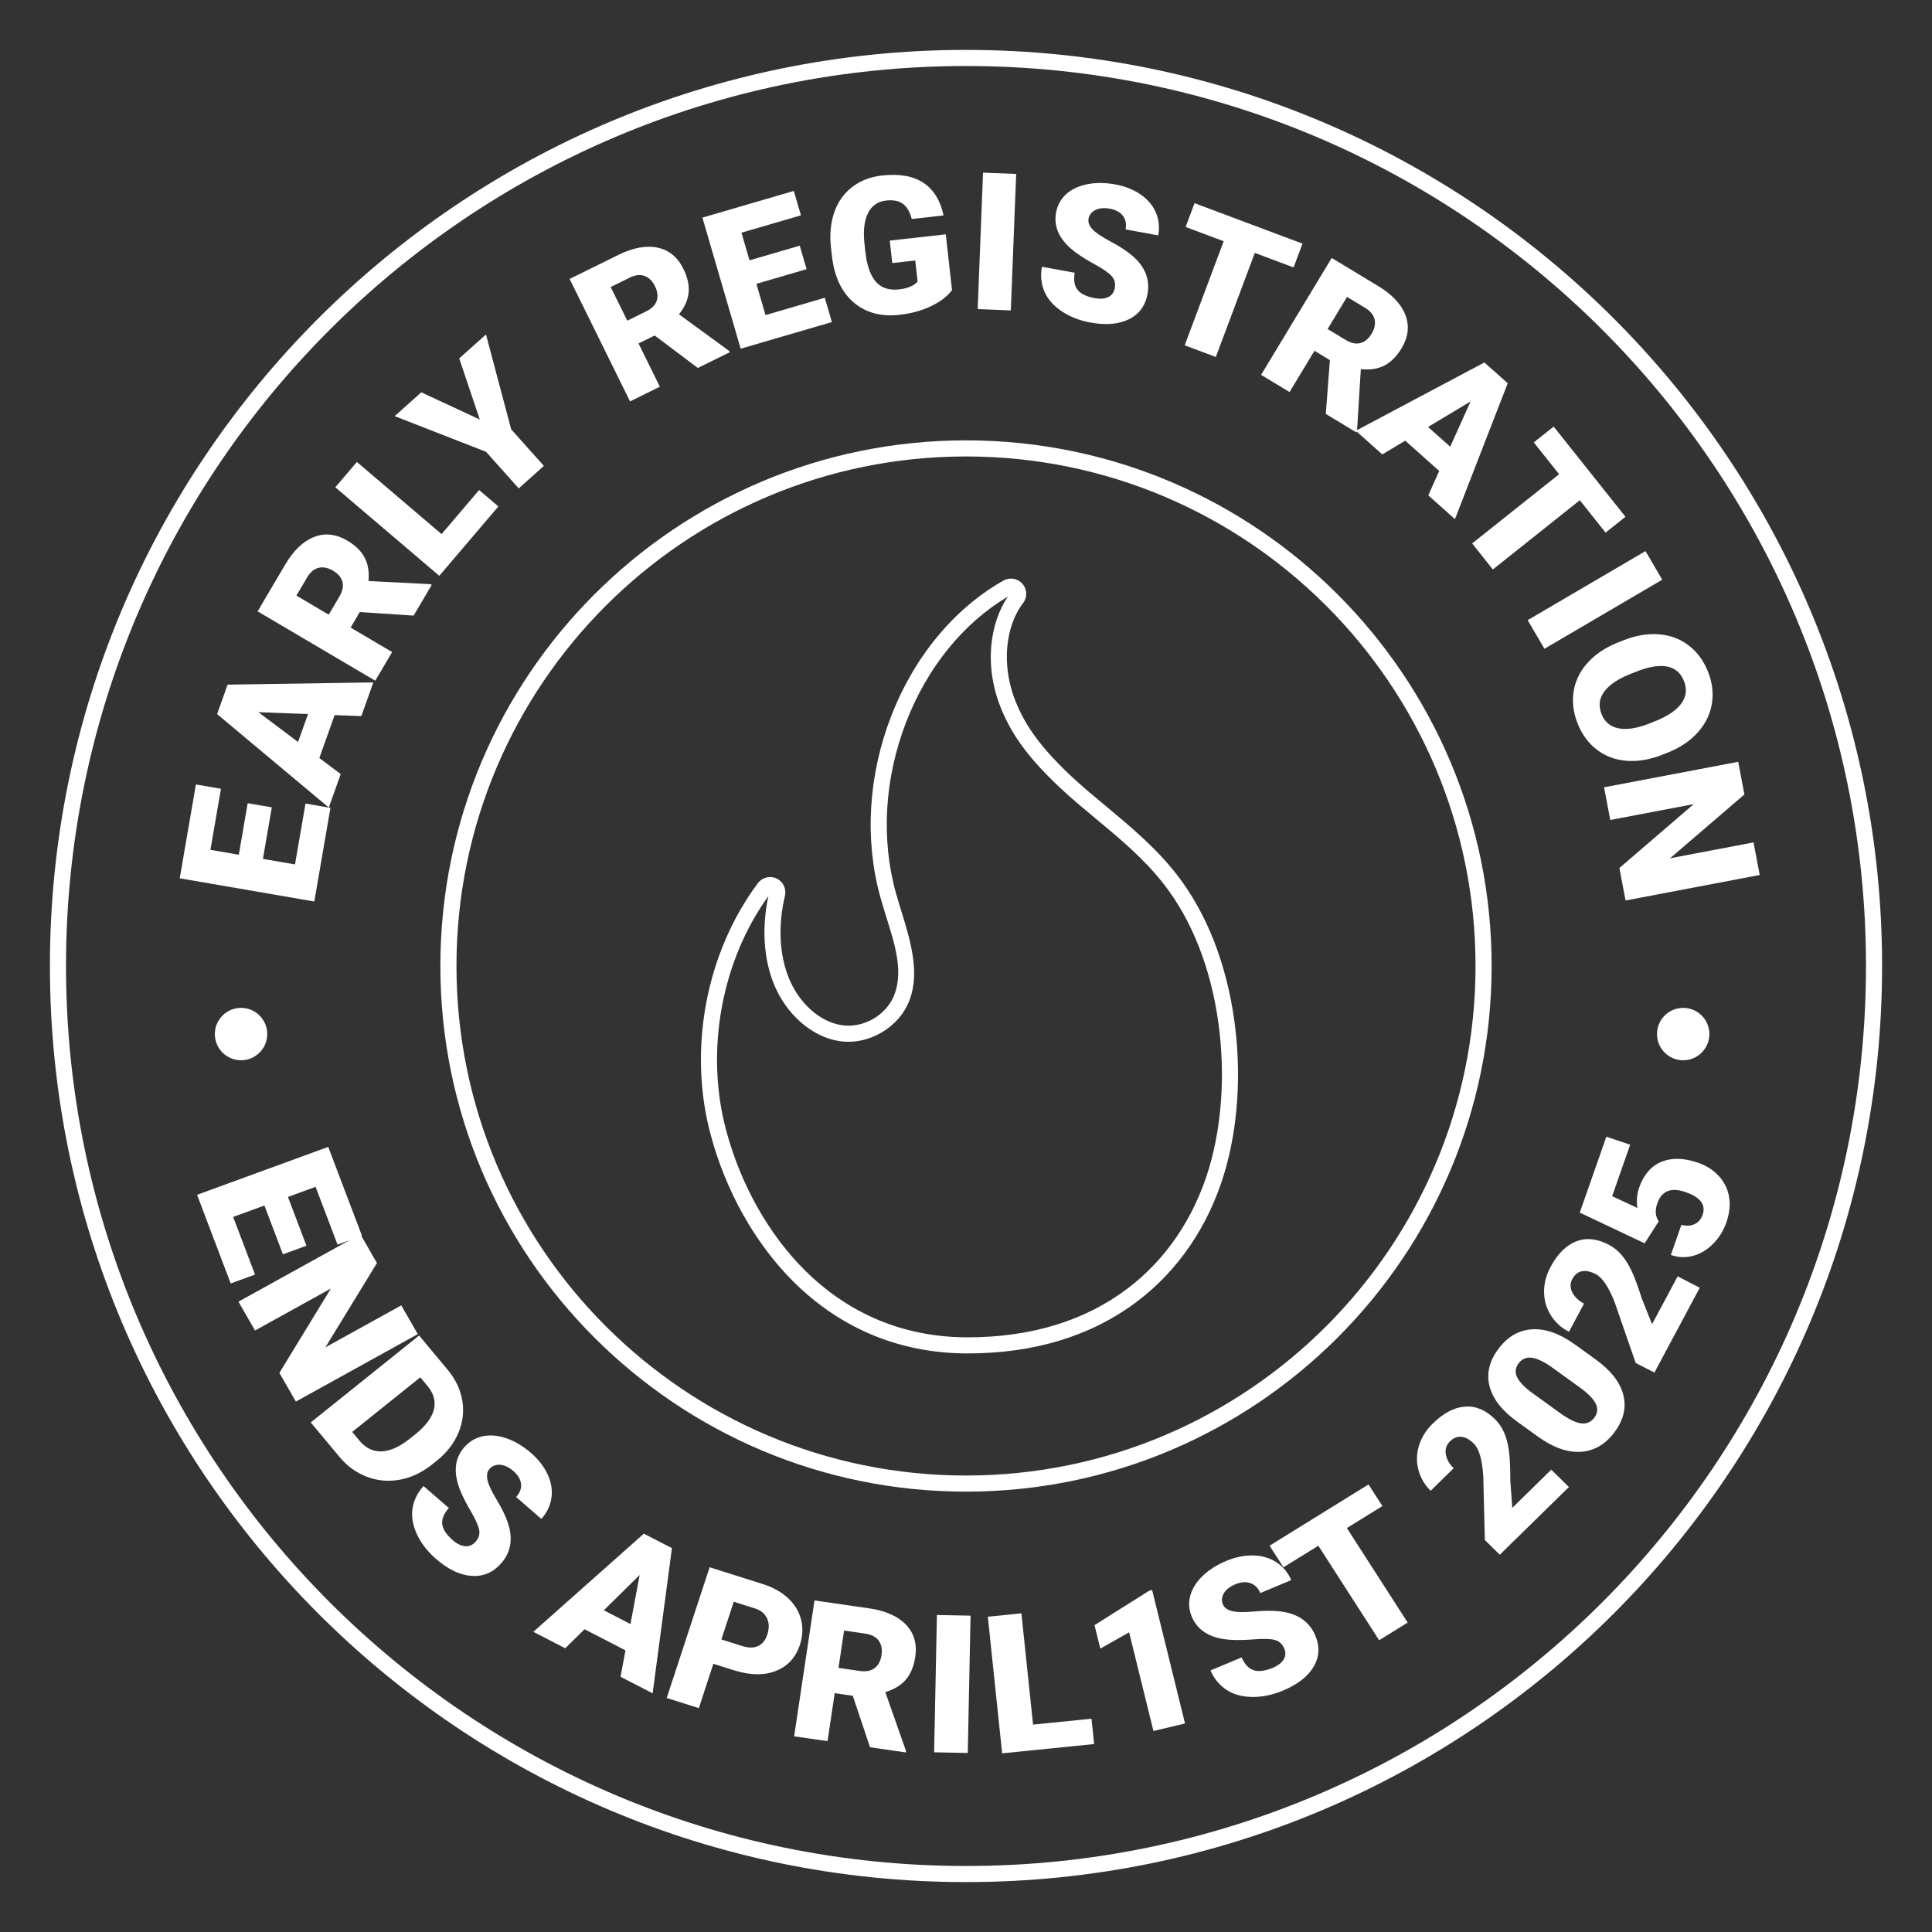 <?xml version="1.0" encoding="UTF-8" standalone="no"?><!DOCTYPE svg PUBLIC "-//W3C//DTD SVG 1.1//EN" "http://www.w3.org/Graphics/SVG/1.1/DTD/svg11.dtd"><svg width="100%" height="100%" viewBox="0 0 6250 6250" version="1.1" xmlns="http://www.w3.org/2000/svg" xmlns:xlink="http://www.w3.org/1999/xlink" xml:space="preserve" xmlns:serif="http://www.serif.com/" style="fill-rule:evenodd;clip-rule:evenodd;stroke-linejoin:round;stroke-miterlimit:2;"><rect x="0" y="0" width="6250" height="6250" fill="#333333" stroke="none"/><rect id="Artboard3" x="0" y="0" width="6250" height="6250" style="fill:none;"/><g><path d="M3130.12,4378.33c-113.7,0 -221.233,-21.862 -319.642,-64.791c-89.02,-38.85 -170.991,-95.092 -243.562,-167.234c-123.229,-122.491 -218.479,-291.245 -267.942,-475.32c-36.379,-135.388 -41.358,-282.909 -14.304,-426.621c27.021,-143.529 84.875,-277.454 167.167,-387.371c13.991,-18.692 39.183,-25 60.333,-15.108c21.15,9.883 32.463,33.254 27.096,55.979c-22.608,95.746 -18.371,190.433 12.767,266.587c32.82,80.275 98.945,140.492 169.845,151.846c72,11.538 147.813,-33.054 172.605,-101.525c27.908,-77.15 -1.184,-164.075 -27.342,-248.35c-6.575,-21.179 -13.367,-43.079 -19.296,-64.487c-51.504,-185.784 -39.117,-393.713 35.208,-585.459c74.684,-192.675 203.834,-348.204 363.134,-438.375c20.416,-11.558 46.158,-7.125 61.529,10.609c15.371,17.733 16.112,43.837 1.775,62.404c-52.054,67.441 -77.05,195.625 -19.196,329.762c28.138,65.259 77.917,149.104 230.225,279.142c18.679,15.937 37.971,31.979 56.629,47.492c80.104,66.6 162.8,135.616 229.542,221.45c96.3,123.858 161.012,287.787 186.575,474.291c23.262,169.729 11.708,344.121 -32.288,491.054c-51.408,171.7 -149.262,315.538 -282.691,416.171c-147.284,111.092 -331.629,167.854 -548.167,167.854Zm130.329,-2448.3c-144.229,85.517 -260.533,229.063 -328.833,405.271c-70.171,181.034 -82.208,377.321 -33.579,552.725c5.787,20.9 12.429,42.279 18.846,62.954c29.604,95.38 58.158,194.205 26.575,281.517c-33.013,91.179 -133.946,150.588 -229.817,135.229c-86.758,-13.896 -169.654,-85.333 -209.817,-183.566c-33.429,-81.759 -40.037,-182.571 -18.171,-285.242c-73.5,101.712 -125.158,224.2 -149.8,355.083c-25.587,135.909 -20.983,275.429 13.421,403.467c47.009,174.946 137.246,335.487 254.359,451.9c67.854,67.45 144.441,120.108 227.675,156.433c91.987,40.129 192.529,60.446 298.812,60.446c204.05,0 378.017,-52.667 516.804,-157.35c124.821,-94.142 216.067,-228.908 264.159,-389.529c42.025,-140.346 52.8,-306.929 30.583,-469.046c-24.208,-176.621 -84.896,-332.1 -176.092,-449.392c-64.391,-82.812 -144.437,-149.116 -221.721,-213.37c-18.825,-15.655 -38.295,-31.846 -57.145,-47.93c-162.23,-138.5 -214.267,-228.62 -244.238,-298.129c-64.137,-148.708 -37.246,-290.908 17.979,-371.471Z" style="fill:#fff;"/><path d="M3125,161.458c1635.62,0 2963.54,1327.92 2963.54,2963.54c-0,1635.62 -1327.92,2963.54 -2963.54,2963.54c-1635.62,-0 -2963.54,-1327.92 -2963.54,-2963.54c0,-1635.62 1327.92,-2963.54 2963.54,-2963.54Zm0,52.084c-1606.88,-0 -2911.46,1304.58 -2911.46,2911.46c-0,1606.88 1304.58,2911.46 2911.46,2911.46c1606.88,0 2911.46,-1304.58 2911.46,-2911.46c0,-1606.88 -1304.58,-2911.46 -2911.46,-2911.46Zm0,1211.04c938.488,0 1700.42,761.93 1700.42,1700.42c-0,938.488 -761.929,1700.42 -1700.42,1700.42c-938.487,-0 -1700.42,-761.929 -1700.42,-1700.42c0,-938.487 761.93,-1700.42 1700.42,-1700.42Zm0,52.084c-909.742,-0 -1648.33,738.591 -1648.33,1648.33c-0,909.742 738.591,1648.33 1648.33,1648.33c909.742,0 1648.33,-738.591 1648.33,-1648.33c0,-909.742 -738.591,-1648.33 -1648.33,-1648.33Z" style="fill:#fff;"/><g><g><path d="M879.308,2611.8l-28.75,166.717l103.75,17.891l33.963,-196.916l80.729,13.925l-52.242,302.925l-435.346,-75.08l52.346,-303.533l81.029,13.975l-34.062,197.521l91.792,15.833l28.754,-166.717l78.037,13.459Z" style="fill:#fff;fill-rule:nonzero;"/><path d="M1082.5,2313.32l-49.429,138.879l69.117,51.929l-38.538,108.275l-361.321,-302.316l33.917,-95.284l471.483,-7.208l-38.741,108.854l-86.488,-3.129Zm-118.262,87.054l32.166,-90.375l-160.491,-6.046l128.325,96.421Z" style="fill:#fff;fill-rule:nonzero;"/><path d="M1163.81,1980.05l-29.576,50.163l134.342,79.208l-54.633,92.667l-380.554,-224.371l89.191,-151.279c26.879,-45.584 57.913,-75.317 93.1,-89.2c35.188,-13.884 71.079,-10.038 107.671,11.537c26.488,15.617 45.25,33.971 56.292,55.071c11.041,21.096 15.171,46.358 12.379,75.783l200.742,10.2l3.92,2.313l-58.529,99.266l-174.346,-11.358Zm-100.404,8.4l34.554,-58.608c10.38,-17.6 13.613,-33.542 9.705,-47.825c-3.909,-14.284 -14.05,-26.25 -30.429,-35.909c-16.38,-9.658 -31.875,-12.745 -46.492,-9.266c-14.613,3.483 -27.058,13.933 -37.329,31.358l-34.559,58.608l104.55,61.642Z" style="fill:#fff;fill-rule:nonzero;"/><path d="M1428.48,1727.78l121.413,-142.567l62.37,53.113l-191.158,224.467l-336.337,-286.425l69.75,-81.9l273.962,233.312Z" style="fill:#fff;fill-rule:nonzero;"/><path d="M1552.16,1357.16l-66.571,-197.7l86.596,-77.417l81.517,306.842l105.762,118.304l-81.341,72.72l-105.763,-118.304l-295.604,-115.446l86.138,-77.008l189.266,88.009Z" style="fill:#fff;fill-rule:nonzero;"/><path d="M2117.88,1085.34l-52.225,25.758l68.979,139.871l-96.483,47.579l-195.392,-396.212l157.505,-77.675c47.462,-23.405 89.712,-31.271 126.754,-23.605c37.046,7.671 64.958,30.555 83.745,68.65c13.601,27.575 19.238,53.213 16.917,76.913c-2.325,23.7 -12.716,47.091 -31.175,70.179l162.338,118.529l2.012,4.079l-103.354,50.971l-139.621,-105.037Zm-88.591,-47.988l61.02,-30.096c18.325,-9.033 29.767,-20.595 34.325,-34.687c4.555,-14.088 2.63,-29.658 -5.779,-46.708c-8.412,-17.055 -19.683,-28.13 -33.812,-33.225c-14.134,-5.1 -30.271,-3.175 -48.413,5.77l-61.021,30.096l53.679,108.85Z" style="fill:#fff;fill-rule:nonzero;"/><path d="M2609.29,870.758l-162.392,47.425l29.512,101.063l191.813,-56.017l22.966,78.638l-295.075,86.17l-123.841,-424.058l295.662,-86.346l23.05,78.929l-192.4,56.188l26.113,89.417l162.391,-47.425l22.2,76.016Z" style="fill:#fff;fill-rule:nonzero;"/><path d="M3079.76,938.408c-14.425,19.934 -36.854,37.2 -67.295,51.8c-30.438,14.6 -64.542,24.013 -102.309,28.238c-58.075,6.496 -106.441,-5.904 -145.096,-37.2c-38.658,-31.292 -62.712,-78.163 -72.166,-140.613l-4.554,-37.958c-4.838,-43.221 -1.342,-81.825 10.479,-115.817c11.825,-33.987 31.129,-61.283 57.916,-81.887c26.788,-20.604 59.063,-33.017 96.834,-37.242c55.229,-6.179 99.525,1.538 132.883,23.146c33.358,21.608 55.354,56.954 65.983,106.042l-102.945,11.516c-6.4,-24.116 -16.275,-40.72 -29.63,-49.812c-13.35,-9.088 -31.195,-12.383 -53.529,-9.888c-26.804,3 -46.258,16.575 -58.358,40.725c-12.1,24.15 -15.913,57.142 -11.442,98.98l2.971,26.533c4.9,43.821 16.146,75.896 33.738,96.212c17.591,20.321 42.629,28.663 75.116,25.03c27.821,-3.113 47.846,-11.559 60.079,-25.346l-7.625,-68.146l-74.316,8.312l-8.129,-72.666l181.225,-20.275l20.17,180.316Z" style="fill:#fff;fill-rule:nonzero;"/><path d="M3270.01,1004.16l-107.187,-4.196l17.283,-441.434l107.188,4.196l-17.284,441.434Z" style="fill:#fff;fill-rule:nonzero;"/><path d="M3606.28,932.221c2.796,-15.325 -0.5,-28.263 -9.888,-38.821c-9.391,-10.558 -27.02,-22.929 -52.883,-37.112c-25.867,-14.184 -46.758,-27.15 -62.683,-38.901c-51.829,-38.05 -73.325,-81.25 -64.492,-129.604c4.4,-24.079 15.363,-44.025 32.896,-59.841c17.533,-15.817 40.2,-26.484 68,-31.992c27.8,-5.513 57.879,-5.313 90.242,0.6c31.554,5.767 58.825,16.504 81.816,32.221c22.988,15.712 39.534,35.133 49.642,58.262c10.104,23.129 12.742,47.925 7.904,74.388l-105.521,-19.275c3.238,-17.709 0.267,-32.442 -8.908,-44.192c-9.171,-11.75 -23.104,-19.333 -41.796,-22.75c-18.892,-3.45 -34.571,-2.046 -47.033,4.208c-12.463,6.259 -19.858,15.755 -22.184,28.488c-2.037,11.142 2.146,22.342 12.555,33.6c10.404,11.258 29.9,24.483 58.487,39.679c28.588,15.196 51.613,30.146 69.071,44.85c42.492,35.725 59.392,77.367 50.704,124.925c-6.941,38.009 -26.866,65.208 -59.771,81.613c-32.904,16.4 -74.583,19.995 -125.033,10.779c-35.575,-6.5 -66.629,-18.704 -93.162,-36.609c-26.538,-17.904 -45.08,-39.179 -55.638,-63.829c-10.554,-24.65 -13.213,-51.304 -7.979,-79.954l106.125,19.388c-4.254,23.279 -1.308,41.554 8.833,54.816c10.142,13.267 28.883,22.396 56.217,27.388c17.487,3.196 31.987,1.987 43.5,-3.617c11.512,-5.608 18.504,-15.179 20.979,-28.708Z" style="fill:#fff;fill-rule:nonzero;"/><path d="M4184.75,865.113l-125.421,-46.984l-126.133,336.696l-100.738,-37.742l126.134,-336.696l-123.121,-46.124l28.846,-76.996l349.279,130.846l-28.846,77Z" style="fill:#fff;fill-rule:nonzero;"/><path d="M4302.17,1164.9l-49.842,-30.113l-80.65,133.484l-92.071,-55.634l228.458,-378.112l150.309,90.817c45.291,27.366 74.687,58.72 88.191,94.058c13.505,35.333 9.271,71.183 -12.695,107.537c-15.9,26.317 -34.459,44.884 -55.675,55.696c-21.217,10.817 -46.521,14.667 -75.917,11.559l-12.358,200.625l-2.355,3.895l-98.633,-59.595l13.238,-174.217Zm-7.317,-100.488l58.233,35.184c17.488,10.566 33.392,13.975 47.717,10.221c14.321,-3.755 26.4,-13.767 36.233,-30.042c9.834,-16.275 13.088,-31.738 9.767,-46.388c-3.321,-14.65 -13.642,-27.208 -30.954,-37.666l-58.234,-35.188l-62.762,103.879Z" style="fill:#fff;fill-rule:nonzero;"/><path d="M4655.92,1523.57l-110.079,-98.054l-74.117,44.504l-85.821,-76.446l416.046,-221.021l75.525,67.271l-170.717,439.55l-86.279,-76.85l35.442,-78.954Zm-36.167,-142.329l71.633,63.804l65.988,-146.421l-137.621,82.617Z" style="fill:#fff;fill-rule:nonzero;"/><path d="M5194.08,1723.01l-83.425,-104.78l-281.279,223.959l-67.004,-84.159l281.279,-223.954l-81.896,-102.858l64.325,-51.221l232.325,291.796l-64.325,51.216Z" style="fill:#fff;fill-rule:nonzero;"/><path d="M4996.25,2098.75l-54.246,-92.537l381.121,-223.404l54.246,92.541l-381.121,223.4Z" style="fill:#fff;fill-rule:nonzero;"/><path d="M5378.58,2441.22c-39.995,16.017 -78.396,22.696 -115.191,20.046c-36.796,-2.65 -69.03,-14.45 -96.7,-35.392c-27.671,-20.941 -48.571,-49.054 -62.696,-84.333c-14.129,-35.283 -18.634,-69.792 -13.517,-103.538c5.117,-33.741 19.546,-64.225 43.288,-91.45c23.741,-27.225 54.804,-48.962 93.183,-65.212l23.096,-9.25c40.187,-16.092 78.608,-22.842 115.275,-20.246c36.666,2.596 68.916,14.442 96.758,35.533c27.838,21.096 48.863,49.38 63.067,84.85c14.05,35.088 18.321,69.696 12.808,103.813c-5.508,34.121 -20.462,64.925 -44.862,92.416c-24.4,27.488 -56.28,49.221 -95.638,65.205l-18.871,7.558Zm-23.495,-108.454c40.75,-16.317 68.933,-35.583 84.55,-57.792c15.62,-22.212 18.3,-46.121 8.045,-71.729c-20.05,-50.075 -67.829,-61.646 -143.329,-34.713l-30.25,11.788c-40.187,16.092 -68.379,35.196 -84.579,57.308c-16.204,22.117 -18.988,46.45 -8.354,73.005c10.104,25.229 28.5,40.42 55.187,45.579c26.688,5.158 59.975,-0.138 99.859,-15.888l18.87,-7.558Z" style="fill:#fff;fill-rule:nonzero;"/><path d="M5258.67,2913.07l-19.975,-105.08l240.525,-206.695l-270.059,51.333l-20.087,-105.679l434,-82.5l20.087,105.683l-240.583,206.396l270.058,-51.337l20.034,105.383l-434,82.496Z" style="fill:#fff;fill-rule:nonzero;"/></g></g><circle cx="5445.08" cy="3345.2" r="84.737" style="fill:#fff;"/><circle cx="779.763" cy="3345.2" r="84.738" style="fill:#fff;"/><g><path d="M915.303,4057.7l-59.898,-157.838l-101.132,36.942l70.749,186.433l-78.69,28.744l-108.837,-286.798l424.345,-155.008l109.055,287.37l-78.982,28.851l-70.967,-187.005l-89.474,32.684l59.898,157.839l-76.067,27.786Z" style="fill:#fff;fill-rule:nonzero;"/><path d="M957.11,4534.06l-53.308,-92.757l166.616,-272.913l-245.432,135.772l-53.614,-93.289l394.425,-218.194l53.614,93.288l-166.769,272.648l245.432,-135.772l53.461,93.023l-394.425,218.194Z" style="fill:#fff;fill-rule:nonzero;"/><path d="M1005.28,4601.55l350.526,-281.225l92.332,110.776c25.33,30.391 41.08,63.345 47.248,98.862c6.168,35.516 2.129,70.354 -12.118,104.513c-14.246,34.159 -37.193,64.065 -68.84,89.718l-16.13,12.941c-32.1,25.753 -66.414,42.181 -102.943,49.285c-36.529,7.104 -72.049,4.332 -106.56,-8.314c-34.51,-12.646 -64.249,-33.786 -89.215,-63.418l-94.3,-113.138Zm354.385,-145.977l-220.282,176.732l24.018,28.816c19.818,23.777 43.669,35.122 71.553,34.034c27.885,-1.087 58.839,-15.28 92.865,-42.579l15.167,-12.168c33.865,-27.17 54.068,-54.021 60.611,-80.554c6.542,-26.532 -0.358,-52.002 -20.701,-76.409l-23.231,-27.872Z" style="fill:#fff;fill-rule:nonzero;"/><path d="M1538.08,4988.04c10.591,-11.719 14.617,-24.528 12.077,-38.428c-2.539,-13.899 -11.272,-33.593 -26.197,-59.083c-14.925,-25.49 -26.178,-47.377 -33.759,-65.662c-24.782,-59.347 -20.46,-107.513 12.965,-144.496c16.644,-18.416 36.796,-29.906 60.456,-34.47c23.66,-4.564 49.037,-2.06 76.133,7.511c27.095,9.57 53.13,25.219 78.106,46.947c24.355,21.187 42.337,44.444 53.948,69.768c11.61,25.325 15.649,50.519 12.116,75.583c-3.533,25.064 -14.446,47.717 -32.741,67.959l-81.441,-70.85c12.242,-13.545 17.506,-27.724 15.791,-42.537c-1.714,-14.812 -9.785,-28.494 -24.211,-41.045c-14.582,-12.685 -28.955,-19.547 -43.118,-20.586c-14.162,-1.039 -25.645,3.312 -34.449,13.052c-7.703,8.523 -10.03,20.296 -6.981,35.318c3.05,15.022 12.95,36.413 29.703,64.172c16.753,27.76 28.802,52.446 36.146,74.06c17.903,52.547 10.417,97.008 -22.457,133.383c-26.273,29.07 -58.075,42.182 -95.406,39.339c-37.331,-2.844 -75.466,-21.203 -114.402,-55.076c-27.458,-23.887 -47.95,-50.345 -61.476,-79.375c-13.526,-29.03 -18.313,-56.846 -14.36,-83.448c3.953,-26.602 15.833,-50.861 35.64,-72.777l81.907,71.255c-16.093,17.807 -23.265,35.016 -21.513,51.628c1.751,16.611 13.175,34.094 34.272,52.447c13.496,11.741 26.74,18.166 39.732,19.273c12.992,1.108 24.165,-3.513 33.519,-13.862Z" style="fill:#fff;fill-rule:nonzero;"/><path d="M2023.41,5338.84l-132.428,-68.249l-62.464,61.553l-103.244,-53.209l357.59,-317.521l90.855,46.824l-62.449,469.627l-103.795,-53.493l15.935,-85.532Zm-70.108,-129.532l86.174,44.412l29.81,-158.686l-115.984,114.274Z" style="fill:#fff;fill-rule:nonzero;"/><path d="M2307.78,5382.29l-47.104,143.468l-103.9,-32.836l138.832,-422.853l171.984,54.353c32.956,10.415 60.159,25.584 81.608,45.505c21.449,19.921 35.522,43.068 42.22,69.44c6.697,26.372 5.469,53.498 -3.685,81.379c-13.54,41.239 -39.409,69.447 -77.609,84.622c-38.2,15.174 -83.546,14.467 -136.039,-2.123l-66.307,-20.955Zm25.841,-78.704l68.083,21.517c20.129,6.361 37.093,6.273 50.893,-0.265c13.799,-6.537 23.655,-18.809 29.567,-36.815c6.484,-19.749 6.238,-37.244 -0.738,-52.484c-6.976,-15.241 -19.807,-25.92 -38.49,-32.039l-69.268,-21.891l-40.047,121.977Z" style="fill:#fff;fill-rule:nonzero;"/><path d="M2758.74,5485.85l-58.462,-8.424l-23.226,155.166l-108,-15.562l65.793,-439.534l176.307,25.403c53.128,7.655 92.934,25.212 119.418,52.671c26.485,27.459 36.564,62.32 30.238,104.583c-4.579,30.591 -14.683,55.039 -30.311,73.347c-15.627,18.308 -37.811,31.764 -66.551,40.37l67.014,190.68l-0.678,4.528l-115.692,-16.669l-55.85,-166.559Zm-46.216,-90.233l68.307,9.842c20.513,2.956 36.74,-0.103 48.68,-9.176c11.941,-9.073 19.327,-23.069 22.159,-41.986c2.831,-18.918 -0.178,-34.514 -9.027,-46.788c-8.85,-12.275 -23.429,-19.875 -43.737,-22.801l-68.307,-9.842l-18.075,120.751Z" style="fill:#fff;fill-rule:nonzero;"/><path d="M3130.75,5670.79l-108.825,-2.12l8.987,-444.161l108.825,2.119l-8.987,444.162Z" style="fill:#fff;fill-rule:nonzero;"/><path d="M3341.93,5579.1l189.019,-19.071l8.59,81.949l-297.604,30.027l-46.321,-441.918l108.585,-10.956l37.731,359.969Z" style="fill:#fff;fill-rule:nonzero;"/><path d="M3833.54,5575.47l-102.17,24.241l-78.655,-319.106l-93.266,52.577l-18.714,-75.921l177.001,-111.37l9.371,-2.223l106.433,431.802Z" style="fill:#fff;fill-rule:nonzero;"/><path d="M4154.33,5332.44c-6.251,-14.412 -16.32,-23.472 -30.208,-27.18c-13.888,-3.707 -35.767,-4.41 -65.638,-2.108c-29.87,2.302 -54.849,2.893 -74.937,1.774c-65.273,-3.476 -107.773,-27.955 -127.5,-73.438c-9.823,-22.647 -11.764,-45.435 -5.824,-68.363c5.941,-22.928 19.125,-44.349 39.554,-64.263c20.429,-19.914 46.001,-36.282 76.715,-49.105c29.952,-12.505 59.076,-18.474 87.374,-17.909c28.297,0.565 53.229,7.786 74.794,21.663c21.566,13.876 37.747,33.261 48.544,58.155l-100.156,41.814c-7.225,-16.658 -18.025,-27.402 -32.4,-32.233c-14.375,-4.83 -30.434,-3.542 -48.176,3.865c-17.932,7.487 -30.413,17.285 -37.441,29.393c-7.028,12.108 -7.944,24.152 -2.749,36.13c4.546,10.482 14.39,17.591 29.53,21.329c15.14,3.737 39.082,4.131 71.826,1.182c32.744,-2.949 60.642,-3.045 83.693,-0.29c56.063,6.659 93.795,32.355 113.198,77.088c15.505,35.749 13.946,69.559 -4.676,101.43c-18.623,31.871 -51.876,57.802 -99.76,77.793c-33.767,14.097 -66.916,20.918 -99.447,20.462c-32.531,-0.456 -60.197,-8.137 -82.999,-23.045c-22.801,-14.908 -40.047,-35.838 -51.737,-62.79l100.728,-42.054c9.498,21.899 22.271,35.633 38.318,41.202c16.048,5.569 37.044,2.938 62.989,-7.894c16.597,-6.929 28.191,-15.914 34.781,-26.955c6.589,-11.041 7.124,-22.926 1.604,-35.653Z" style="fill:#fff;fill-rule:nonzero;"/><path d="M4472.07,4872.09l-114.93,71.16l196.68,305.765l-92.312,57.157l-196.681,-305.765l-112.826,69.858l-44.979,-69.926l320.069,-198.175l44.979,69.926Z" style="fill:#fff;fill-rule:nonzero;"/><path d="M5075.43,4810.54l-223.625,219.003l-48.335,-47.507l-5.087,-207.125c-3.469,-53.221 -13.699,-88.182 -30.69,-104.881c-13.768,-13.533 -27.249,-20.88 -40.442,-22.043c-13.193,-1.162 -25.512,3.861 -36.958,15.07c-11.298,11.065 -15.672,24.761 -13.122,41.089c2.551,16.327 11.003,31.545 25.357,45.653l-74.395,72.858c-19.627,-19.291 -32.837,-41.921 -39.63,-67.889c-6.793,-25.968 -6.146,-52.109 1.941,-78.423c8.088,-26.314 22.917,-50.034 44.487,-71.158c34.629,-33.914 69.281,-52.186 103.955,-54.816c34.674,-2.63 66.951,10.739 96.831,40.107c12.596,12.381 22.515,26.737 29.757,43.069c7.242,16.331 12.465,35.789 15.67,58.374c3.204,22.585 4.786,55.452 4.747,98.602l6.296,87.384l126.119,-123.513l57.124,56.146Z" style="fill:#fff;fill-rule:nonzero;"/><path d="M5161.87,4397.72c49.269,35.555 79.127,73.83 89.572,114.825c10.446,40.995 0.866,81.238 -28.74,120.728c-29.851,39.818 -66.39,60.921 -109.618,63.31c-43.228,2.389 -89.309,-14.073 -138.245,-49.386l-66.639,-48.089c-49.269,-35.555 -79.127,-73.829 -89.572,-114.825c-10.446,-40.995 -0.804,-81.319 28.924,-120.973c29.728,-39.654 66.206,-60.676 109.434,-63.065c43.228,-2.389 89.393,14.133 138.495,49.567l66.389,47.908Zm-139.509,26.969c-26.222,-18.922 -48.323,-29.695 -66.303,-32.317c-17.98,-2.622 -32.437,3.358 -43.37,17.942c-10.688,14.256 -12.445,28.959 -5.272,44.109c7.173,15.15 22.767,31.769 46.782,49.857l93.195,67.252c27.223,19.645 49.658,30.659 67.304,33.04c17.647,2.381 31.936,-3.72 42.869,-18.303c10.565,-14.092 12.228,-28.926 4.989,-44.503c-7.239,-15.577 -23.908,-32.908 -50.006,-51.994l-90.188,-65.083Z" style="fill:#fff;fill-rule:nonzero;"/><path d="M5498.78,4165.83l-146.828,274.494l-60.582,-31.193l-67.851,-196.198c-19.498,-49.781 -39.895,-80.154 -61.191,-91.119c-17.257,-8.885 -32.358,-11.951 -45.304,-9.198c-12.945,2.753 -23.175,11.154 -30.69,25.203c-7.419,13.869 -7.428,28.221 -0.028,43.058c7.401,14.837 20.096,26.887 38.087,36.15l-48.846,91.318c-24.6,-12.666 -44.091,-30.397 -58.472,-53.193c-14.382,-22.796 -21.715,-47.936 -22,-75.419c-0.284,-27.483 6.655,-54.463 20.818,-80.94c22.737,-42.507 50.252,-70.091 82.547,-82.753c32.294,-12.661 67.167,-9.35 104.618,9.932c15.788,8.129 29.621,18.928 41.5,32.395c11.879,13.467 22.783,30.51 32.71,51.127c9.928,20.618 21.434,51.524 34.52,92.72l32.587,81.56l82.808,-154.809l71.597,36.865Z" style="fill:#fff;fill-rule:nonzero;"/><path d="M5320.36,4022.16l-209.83,-99.441l85.991,-245.565l77.059,25.974l-58.304,166.5l81.665,38.173c-1.692,-8.314 -2.137,-18.626 -1.333,-30.937c0.803,-12.312 3.091,-23.854 6.864,-34.627c14.618,-41.745 38.449,-69.577 71.493,-83.496c33.044,-13.918 72.311,-13.211 117.801,2.122c27.451,9.253 50.199,23.642 68.244,43.167c18.044,19.524 29.241,42.172 33.59,67.942c4.348,25.77 1.335,53.467 -9.039,83.093c-9.229,26.355 -23.424,49.208 -42.586,68.559c-19.163,19.351 -40.691,32.312 -64.585,38.883c-23.895,6.571 -47.965,5.663 -72.212,-2.725l34.154,-97.533c16.023,4.325 30.192,3.616 42.506,-2.126c12.315,-5.743 20.998,-15.829 26.051,-30.257c11.452,-32.703 -7.528,-57.383 -56.94,-74.038c-45.686,-15.399 -75.535,-3.092 -89.547,36.922c-7.949,22.7 -6.426,42.14 4.568,58.321l-45.61,71.089Z" style="fill:#fff;fill-rule:nonzero;"/></g></g></svg>
